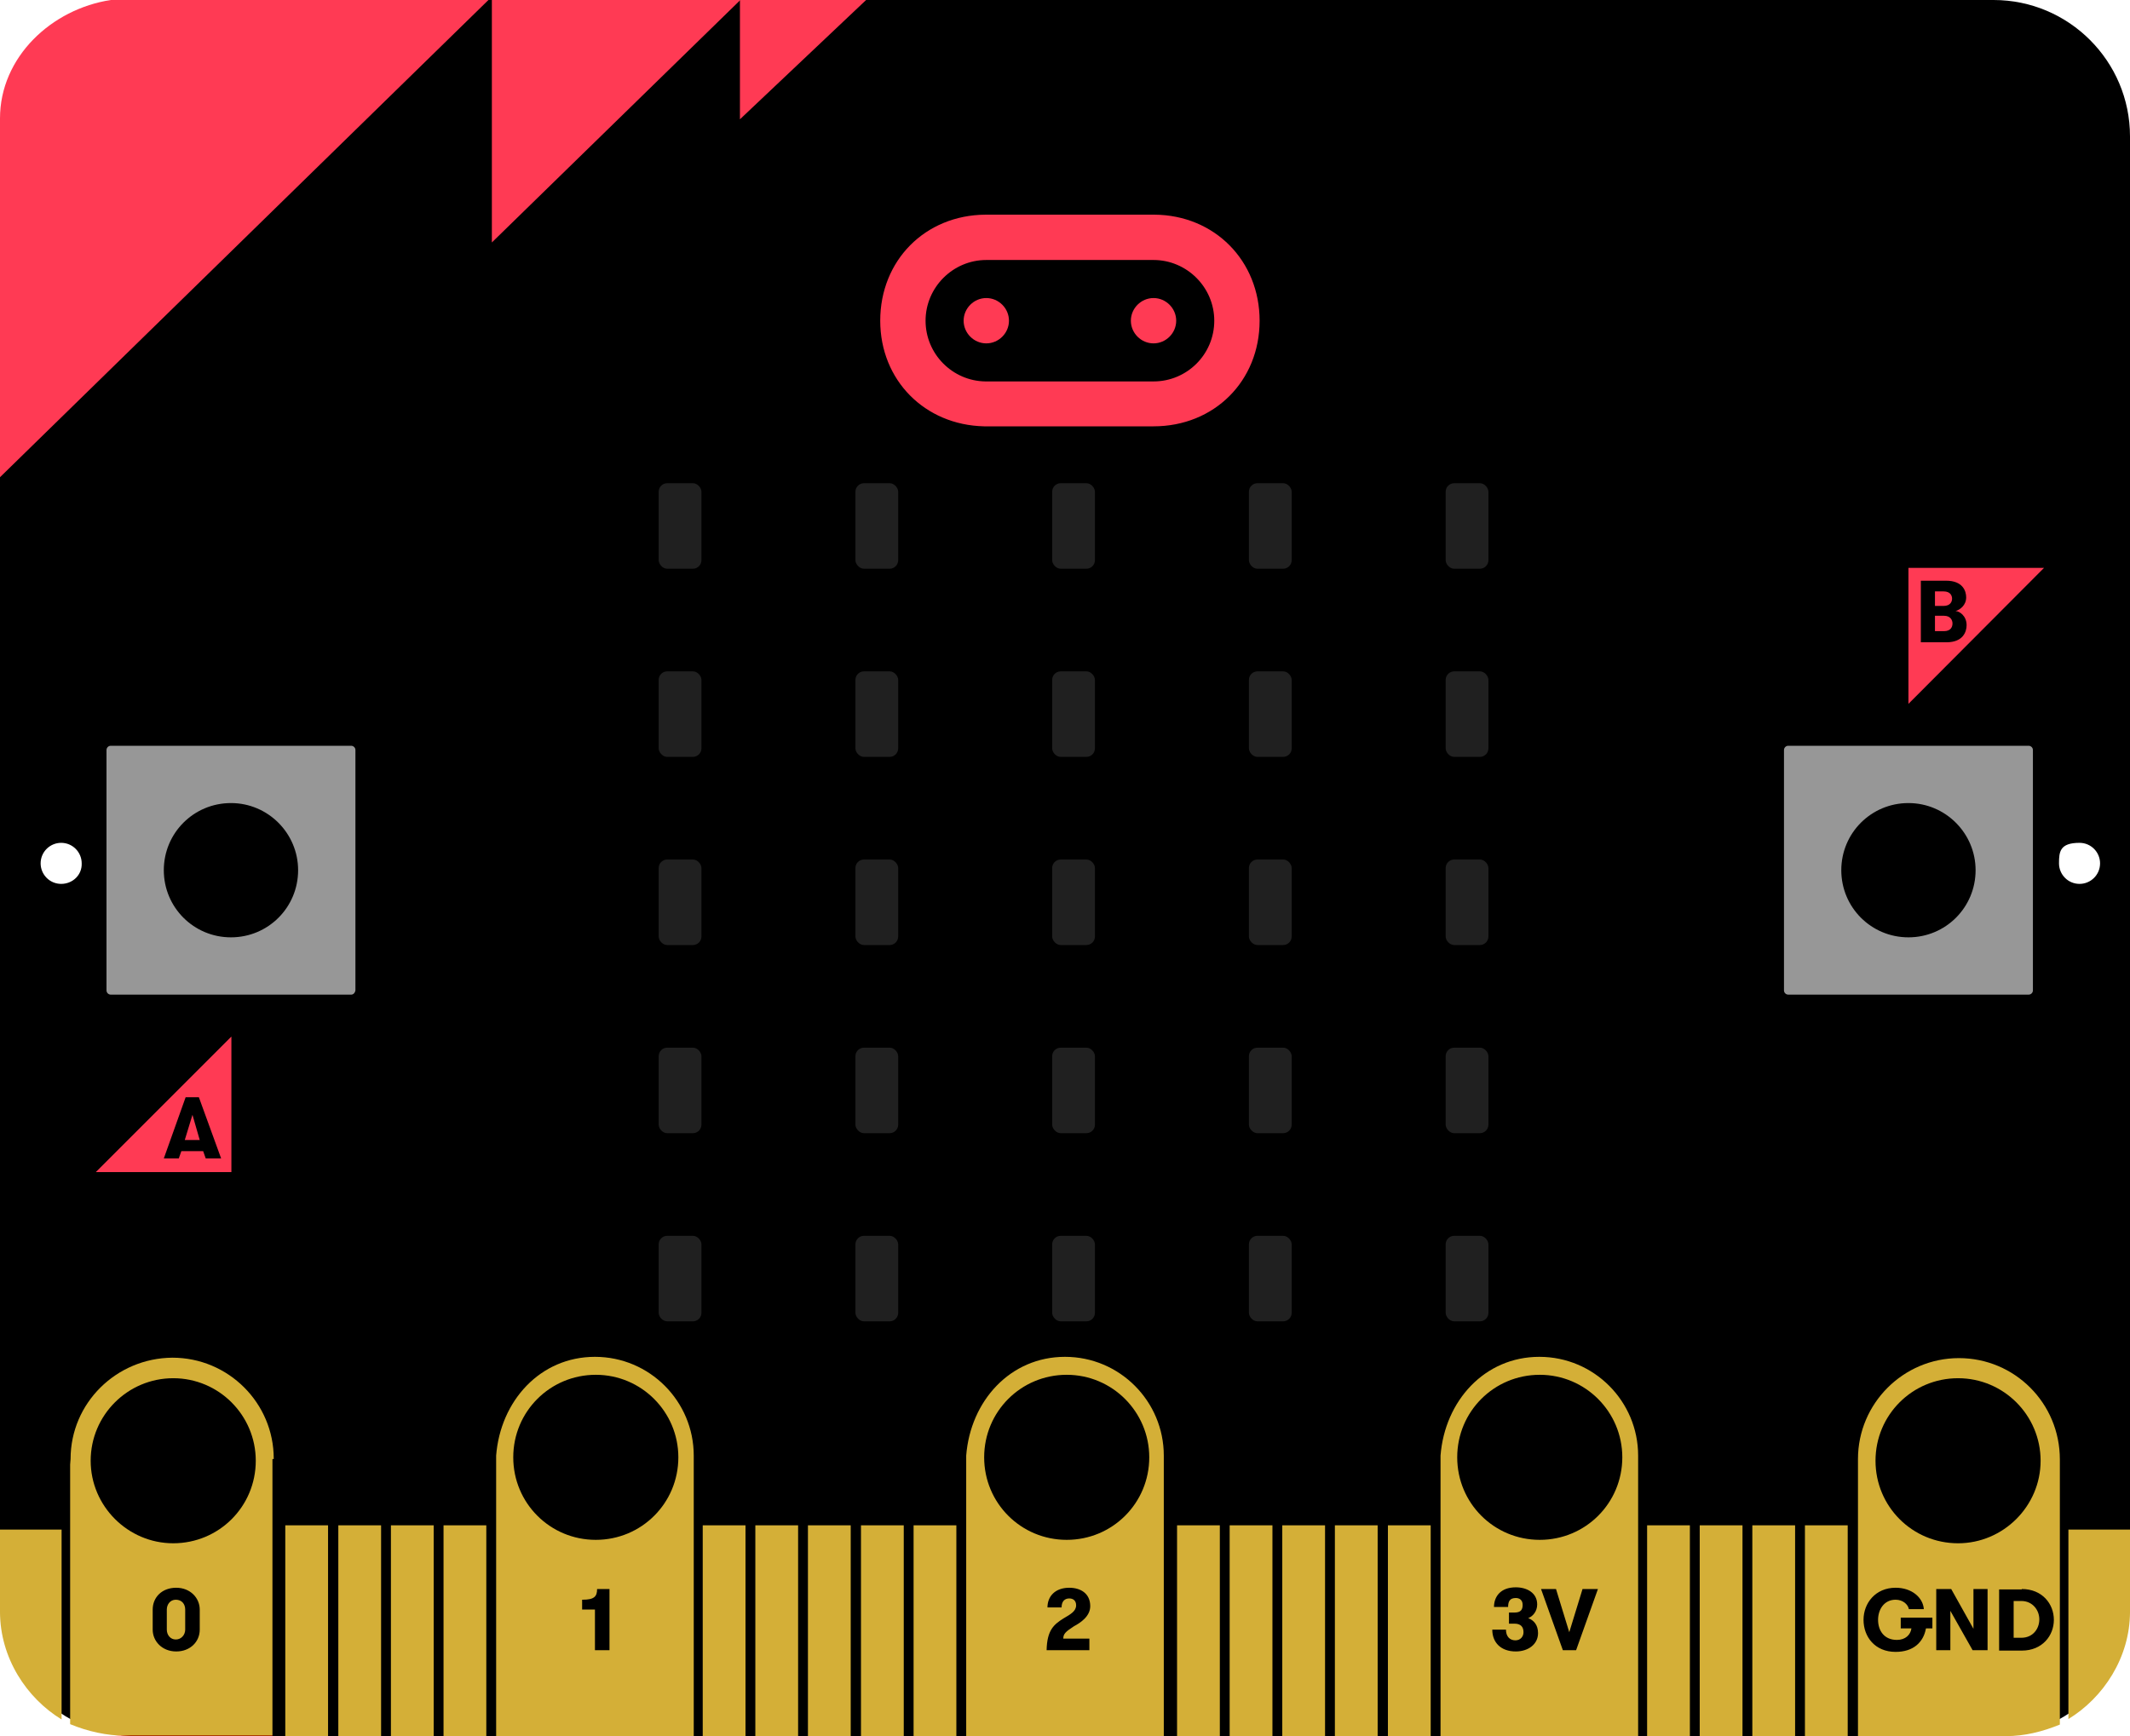 <svg xmlns="http://www.w3.org/2000/svg" width="498" height="406" version="1" viewBox="0 0 498 406" class="sim"><style>svg.sim { margin-bottom:1em; } svg.sim.grayscale { -moz-filter: grayscale(1); -webkit-filter: grayscale(1); filter: grayscale(1); } .sim-button { pointer-events: none; } .sim-button-outer:hover { stroke:grey; stroke-width: 3px; } .sim-pin:hover { stroke:#D4AF37; stroke-width:2px; } .sim-pin-touch.touched:hover { stroke:darkorange; } .sim-led-back:hover { stroke:#a0a0a0; stroke-width:3px; } .sim-led:hover { stroke:#ff7f7f; stroke-width:3px; } .sim-systemled { fill:#333; stroke:#555; stroke-width: 1px; } .sim-light-level-button { stroke:#fff; stroke-width: 3px; } .sim-antenna { stroke:#555; stroke-width: 2px; } .sim-text { font-family:monospace; font-size:25px; fill:#fff; pointer-events: none; } .sim-text-pin { font-family:monospace; font-size:20px; fill:#fff; pointer-events: none; } .sim-thermometer { stroke:#aaa; stroke-width: 3px; } /* animations */ .sim-flash { animation-name: sim-flash-animation; animation-duration: 0.1s; } @keyframes sim-flash-animation { from { fill: yellow; } to { fill: default; } } .sim-flash-stroke { animation-name: sim-flash-stroke-animation; animation-duration: 0.4s; animation-timing-function: ease-in; } @keyframes sim-flash-stroke-animation { from { stroke: yellow; } to { stroke: default; } }</style><defs><filter id="filterglow" x="-5%" y="-5%"><feGaussianBlur stdDeviation="5" result="glow"/><feMerge><feMergeNode in="glow"/><feMergeNode in="glow"/><feMergeNode in="glow"/></feMerge></filter><linearGradient id="gradient-pin-0" x1="0%" x2="0%" y1="0%" y2="100%"><stop offset="0%" stop-color="#D4AF37"/><stop offset="100%" stop-color="#D4AF37"/><stop offset="100%" stop-color="#F50"/><stop offset="100%" stop-color="#F50"/></linearGradient><linearGradient id="gradient-pin-1" x1="0%" x2="0%" y1="0%" y2="100%"><stop offset="0%" stop-color="#D4AF37"/><stop offset="100%" stop-color="#D4AF37"/><stop offset="100%" stop-color="#F50"/><stop offset="100%" stop-color="#F50"/></linearGradient><linearGradient id="gradient-pin-2" x1="0%" x2="0%" y1="0%" y2="100%"><stop offset="0%" stop-color="#D4AF37"/><stop offset="100%" stop-color="#D4AF37"/><stop offset="100%" stop-color="#F50"/><stop offset="100%" stop-color="#F50"/></linearGradient><linearGradient id="gradient-pin-3" x1="0%" x2="0%" y1="0%" y2="100%"><stop offset="0%" stop-color="#D4AF37"/><stop offset="100%" stop-color="#D4AF37"/><stop offset="100%" stop-color="#F50"/><stop offset="100%" stop-color="#F50"/></linearGradient><linearGradient id="gradient-pin-4" x1="0%" x2="0%" y1="0%" y2="100%"><stop offset="0%" stop-color="#D4AF37"/><stop offset="100%" stop-color="#D4AF37"/><stop offset="100%" stop-color="#F50"/><stop offset="100%" stop-color="#F50"/></linearGradient><linearGradient id="gradient-pin-5" x1="0%" x2="0%" y1="0%" y2="100%"><stop offset="0%" stop-color="#D4AF37"/><stop offset="100%" stop-color="#D4AF37"/><stop offset="100%" stop-color="#F50"/><stop offset="100%" stop-color="#F50"/></linearGradient><linearGradient id="gradient-pin-6" x1="0%" x2="0%" y1="0%" y2="100%"><stop offset="0%" stop-color="#D4AF37"/><stop offset="100%" stop-color="#D4AF37"/><stop offset="100%" stop-color="#F50"/><stop offset="100%" stop-color="#F50"/></linearGradient><linearGradient id="gradient-pin-7" x1="0%" x2="0%" y1="0%" y2="100%"><stop offset="0%" stop-color="#D4AF37"/><stop offset="100%" stop-color="#D4AF37"/><stop offset="100%" stop-color="#F50"/><stop offset="100%" stop-color="#F50"/></linearGradient><linearGradient id="gradient-pin-8" x1="0%" x2="0%" y1="0%" y2="100%"><stop offset="0%" stop-color="#D4AF37"/><stop offset="100%" stop-color="#D4AF37"/><stop offset="100%" stop-color="#F50"/><stop offset="100%" stop-color="#F50"/></linearGradient><linearGradient id="gradient-pin-9" x1="0%" x2="0%" y1="0%" y2="100%"><stop offset="0%" stop-color="#D4AF37"/><stop offset="100%" stop-color="#D4AF37"/><stop offset="100%" stop-color="#F50"/><stop offset="100%" stop-color="#F50"/></linearGradient><linearGradient id="gradient-pin-10" x1="0%" x2="0%" y1="0%" y2="100%"><stop offset="0%" stop-color="#D4AF37"/><stop offset="100%" stop-color="#D4AF37"/><stop offset="100%" stop-color="#F50"/><stop offset="100%" stop-color="#F50"/></linearGradient><linearGradient id="gradient-pin-11" x1="0%" x2="0%" y1="0%" y2="100%"><stop offset="0%" stop-color="#D4AF37"/><stop offset="100%" stop-color="#D4AF37"/><stop offset="100%" stop-color="#F50"/><stop offset="100%" stop-color="#F50"/></linearGradient><linearGradient id="gradient-pin-12" x1="0%" x2="0%" y1="0%" y2="100%"><stop offset="0%" stop-color="#D4AF37"/><stop offset="100%" stop-color="#D4AF37"/><stop offset="100%" stop-color="#F50"/><stop offset="100%" stop-color="#F50"/></linearGradient><linearGradient id="gradient-pin-13" x1="0%" x2="0%" y1="0%" y2="100%"><stop offset="0%" stop-color="#D4AF37"/><stop offset="100%" stop-color="#D4AF37"/><stop offset="100%" stop-color="#F50"/><stop offset="100%" stop-color="#F50"/></linearGradient><linearGradient id="gradient-pin-14" x1="0%" x2="0%" y1="0%" y2="100%"><stop offset="0%" stop-color="#D4AF37"/><stop offset="100%" stop-color="#D4AF37"/><stop offset="100%" stop-color="#F50"/><stop offset="100%" stop-color="#F50"/></linearGradient><linearGradient id="gradient-pin-15" x1="0%" x2="0%" y1="0%" y2="100%"><stop offset="0%" stop-color="#D4AF37"/><stop offset="100%" stop-color="#D4AF37"/><stop offset="100%" stop-color="#F50"/><stop offset="100%" stop-color="#F50"/></linearGradient><linearGradient id="gradient-pin-16" x1="0%" x2="0%" y1="0%" y2="100%"><stop offset="0%" stop-color="#D4AF37"/><stop offset="100%" stop-color="#D4AF37"/><stop offset="100%" stop-color="#F50"/><stop offset="100%" stop-color="#F50"/></linearGradient><linearGradient id="gradient-pin-17" x1="0%" x2="0%" y1="0%" y2="100%"><stop offset="0%" stop-color="#D4AF37"/><stop offset="100%" stop-color="#D4AF37"/><stop offset="100%" stop-color="#F50"/><stop offset="100%" stop-color="#F50"/></linearGradient><linearGradient id="gradient-pin-18" x1="0%" x2="0%" y1="0%" y2="100%"><stop offset="0%" stop-color="#D4AF37"/><stop offset="100%" stop-color="#D4AF37"/><stop offset="100%" stop-color="#F50"/><stop offset="100%" stop-color="#F50"/></linearGradient><linearGradient id="gradient-pin-19" x1="0%" x2="0%" y1="0%" y2="100%"><stop offset="0%" stop-color="#D4AF37"/><stop offset="100%" stop-color="#D4AF37"/><stop offset="100%" stop-color="#F50"/><stop offset="100%" stop-color="#F50"/></linearGradient><linearGradient id="gradient-pin-20" x1="0%" x2="0%" y1="0%" y2="100%"><stop offset="0%" stop-color="#D4AF37"/><stop offset="100%" stop-color="#D4AF37"/><stop offset="100%" stop-color="#F50"/><stop offset="100%" stop-color="#F50"/></linearGradient><linearGradient id="gradient-pin-21" x1="0%" x2="0%" y1="0%" y2="100%"><stop offset="0%" stop-color="#D4AF37"/><stop offset="100%" stop-color="#D4AF37"/><stop offset="100%" stop-color="#F50"/><stop offset="100%" stop-color="#F50"/></linearGradient><linearGradient id="gradient-pin-22" x1="0%" x2="0%" y1="0%" y2="100%"><stop offset="0%" stop-color="#D4AF37"/><stop offset="100%" stop-color="#D4AF37"/><stop offset="100%" stop-color="#F50"/><stop offset="100%" stop-color="#F50"/></linearGradient><linearGradient id="gradient-pin-23" x1="0%" x2="0%" y1="0%" y2="100%"><stop offset="0%" stop-color="#D4AF37"/><stop offset="100%" stop-color="#D4AF37"/><stop offset="100%" stop-color="#F50"/><stop offset="100%" stop-color="#F50"/></linearGradient><linearGradient id="gradient-pin-24" x1="0%" x2="0%" y1="0%" y2="100%"><stop offset="0%" stop-color="#D4AF37"/><stop offset="100%" stop-color="#D4AF37"/><stop offset="100%" stop-color="#F50"/><stop offset="100%" stop-color="#F50"/></linearGradient></defs><path d="M498 31.9C498 14.3 483.7 0 466.1 0H31.9C14.3 0 0 14.3 0 31.9v342.2C0 391.7 14.3 406 31.9 406h434.2c17.6 0 31.9-14.3 31.9-31.9V31.9zM14.3 206.7c-2.7 0-4.8-2.2-4.8-4.8 0-2.7 2.2-4.8 4.8-4.8 2.7 0 4.8 2.2 4.8 4.8.1 2.7-2.1 4.8-4.8 4.8zm471.9 0c-2.7 0-4.8-2.2-4.8-4.8 0-2.72.2-4.8 4.8-4.8 2.7 0 4.8 2.2 4.8 4.8 0 2.7-2.2 4.8-4.8 4.8z" class="sim-board"/><path d="M333.8 310.3H165.9c-8.3 0-15-6.7-15-15V127.5c0-8.3 6.7-15 15-15h167.8c8.3 0 15 6.7 15 15v167.8c.1 8.3-6.6 15-14.9 15z" class="sim-display"/><path fill="#FF3A54" d="M115 56.7L173.1 0H115m-.8 0H25.9C12.1 2.1 0 13.3 0 27.7v83.9L114.2 0z" class="sim-theme"/><path fill="#FF3A54" d="M173 27.9L202.5 0H173M54.1 242.4v31.7H22.4m423.8-109.5v-31.8h31.7" class="sim-theme"/><rect width="10" height="20" x="154" y="113" fill="#202020" class="sim-led-back" rx="2" ry="2"/><rect width="10" height="20" x="200" y="113" fill="#202020" class="sim-led-back" rx="2" ry="2"/><rect width="10" height="20" x="246" y="113" fill="#202020" class="sim-led-back" rx="2" ry="2"/><rect width="10" height="20" x="292" y="113" fill="#202020" class="sim-led-back" rx="2" ry="2"/><rect width="10" height="20" x="338" y="113" fill="#202020" class="sim-led-back" rx="2" ry="2"/><rect width="10" height="20" x="154" y="157" fill="#202020" class="sim-led-back" rx="2" ry="2"/><rect width="10" height="20" x="200" y="157" fill="#202020" class="sim-led-back" rx="2" ry="2"/><rect width="10" height="20" x="246" y="157" fill="#202020" class="sim-led-back" rx="2" ry="2"/><rect width="10" height="20" x="292" y="157" fill="#202020" class="sim-led-back" rx="2" ry="2"/><rect width="10" height="20" x="338" y="157" fill="#202020" class="sim-led-back" rx="2" ry="2"/><rect width="10" height="20" x="154" y="201" fill="#202020" class="sim-led-back" rx="2" ry="2"/><rect width="10" height="20" x="200" y="201" fill="#202020" class="sim-led-back" rx="2" ry="2"/><rect width="10" height="20" x="246" y="201" fill="#202020" class="sim-led-back" rx="2" ry="2"/><rect width="10" height="20" x="292" y="201" fill="#202020" class="sim-led-back" rx="2" ry="2"/><rect width="10" height="20" x="338" y="201" fill="#202020" class="sim-led-back" rx="2" ry="2"/><rect width="10" height="20" x="154" y="245" fill="#202020" class="sim-led-back" rx="2" ry="2"/><rect width="10" height="20" x="200" y="245" fill="#202020" class="sim-led-back" rx="2" ry="2"/><rect width="10" height="20" x="246" y="245" fill="#202020" class="sim-led-back" rx="2" ry="2"/><rect width="10" height="20" x="292" y="245" fill="#202020" class="sim-led-back" rx="2" ry="2"/><rect width="10" height="20" x="338" y="245" fill="#202020" class="sim-led-back" rx="2" ry="2"/><rect width="10" height="20" x="154" y="289" fill="#202020" class="sim-led-back" rx="2" ry="2"/><rect width="10" height="20" x="200" y="289" fill="#202020" class="sim-led-back" rx="2" ry="2"/><rect width="10" height="20" x="246" y="289" fill="#202020" class="sim-led-back" rx="2" ry="2"/><rect width="10" height="20" x="292" y="289" fill="#202020" class="sim-led-back" rx="2" ry="2"/><rect width="10" height="20" x="338" y="289" fill="#202020" class="sim-led-back" rx="2" ry="2"/><circle cx="258" cy="75" r="100" fill="transparent"/><path fill="#FF3A54" d="M269.9 50.2h-39.5c-14.1.1-24.6 10.7-24.6 24.8 0 13.9 10.4 24.4 24.3 24.7h39.6c14.2 0 24.8-10.6 24.8-24.7 0-14-10.5-24.7-24.6-24.8m-.2 39h-39.3c-7.7-.1-14-6.4-14-14.2 0-7.8 6.4-14.2 14.2-14.2h39.1c7.8 0 14.2 6.4 14.2 14.2 0 7.9-6.4 14.2-14.2 14.2" class="sim-theme"/><path fill="#FF3A54" d="M230.6 69.7c-2.9 0-5.3 2.4-5.3 5.3s2.4 5.3 5.3 5.3 5.3-2.4 5.3-5.3-2.4-5.3-5.3-5.3m39.1 10.6c2.9 0 5.3-2.4 5.3-5.3s-2.4-5.3-5.3-5.3-5.3 2.4-5.3 5.3 2.4 5.3 5.3 5.3" class="sim-theme"/><path fill="url(#gradient-pin-0)" d="M16.5 341.2c0 .4-.1.9-.1 1.3v60.7c4.1 1.7 8.6 2.7 12.9 2.7h34.4v-64.7h.3v-.1c0-13-10.6-23.6-23.7-23.6-13.1.1-23.8 10.6-23.8 23.7zm4.7.4c0-10.7 8.7-19.3 19.3-19.3 10.7 0 19.3 8.7 19.3 19.3 0 10.7-8.6 19.3-19.3 19.3-10.6 0-19.3-8.7-19.3-19.3z" class="sim-pin sim-pin-touch"><title>P0, ANALOG IN</title></path><path fill="url(#gradient-pin-1)" d="M139.1 317.3c-12.8 0-22.1 10.3-23.1 23.1V406h46.2v-65.6c0-12.7-10.3-23.1-23.1-23.1zm.2 42.8c-10.7 0-19.3-8.6-19.3-19.3 0-10.7 8.6-19.3 19.3-19.3 10.7 0 19.3 8.7 19.3 19.3 0 10.7-8.6 19.3-19.3 19.3z" class="sim-pin sim-pin-touch"><title>P1, ANALOG IN</title></path><path fill="url(#gradient-pin-2)" d="M249 317.3c-12.8 0-22.1 10.3-23.1 23.1V406h46.2v-65.6c0-12.7-10.3-23.1-23.1-23.1zm.4 42.8c-10.7 0-19.3-8.6-19.3-19.3 0-10.7 8.6-19.3 19.3-19.3 10.7 0 19.3 8.7 19.3 19.3 0 10.7-8.6 19.3-19.3 19.3z" class="sim-pin sim-pin-touch"><title>P2, ANALOG IN</title></path><path fill="url(#gradient-pin-3)" d="M0 357.7v19.2c0 10.8 6.2 20.2 14.4 25.2v-44.4H0z" class="sim-pin"><title>P3, ANALOG IN, LED Col 1</title></path><path fill="url(#gradient-pin-4)" d="M66.7 356.7h10v50h-10z" class="sim-pin"><title>P4, ANALOG IN, LED Col 2</title></path><path fill="url(#gradient-pin-5)" d="M79.1 356.7h10v50h-10z" class="sim-pin"><title>P5, BUTTON A</title></path><path fill="url(#gradient-pin-6)" d="M91.4 356.7h10v50h-10z" class="sim-pin"><title>P6, LED Col 9</title></path><path fill="url(#gradient-pin-7)" d="M103.7 356.7h10v50h-10z" class="sim-pin"><title>P7, LED Col 8</title></path><path fill="url(#gradient-pin-8)" d="M164.3 356.7h10v50h-10z" class="sim-pin"><title>P8</title></path><path fill="url(#gradient-pin-9)" d="M176.6 356.7h10v50h-10z" class="sim-pin"><title>P9, LED Col 7</title></path><path fill="url(#gradient-pin-10)" d="M188.9 356.7h10v50h-10z" class="sim-pin"><title>P10, ANALOG IN, LED Col 3</title></path><path fill="url(#gradient-pin-11)" d="M201.3 356.7h10v50h-10z" class="sim-pin"><title>P11, BUTTON B</title></path><path fill="url(#gradient-pin-12)" d="M213.6 356.7h10v50h-10z" class="sim-pin"><title>P12, RESERVED ACCESSIBILITY</title></path><path fill="url(#gradient-pin-13)" d="M275.2 356.7h10v50h-10z" class="sim-pin"><title>P13, SPI - SCK</title></path><path fill="url(#gradient-pin-14)" d="M287.5 356.7h10v50h-10z" class="sim-pin"><title>P14, SPI - MISO</title></path><path fill="url(#gradient-pin-15)" d="M299.8 356.7h10v50h-10z" class="sim-pin"><title>P15, SPI - MOSI</title></path><path fill="url(#gradient-pin-16)" d="M312.1 356.7h10v50h-10z" class="sim-pin"><title>P16, SPI - Chip Select</title></path><path fill="url(#gradient-pin-17)" d="M324.5 356.7h10v50h-10z" class="sim-pin"><title>P17, +3v3</title></path><path fill="url(#gradient-pin-18)" d="M385.1 356.7h10v50h-10z" class="sim-pin"><title>P18, +3v3</title></path><path fill="url(#gradient-pin-19)" d="M397.4 356.7h10v50h-10z" class="sim-pin"><title>P19, I2C - SCL</title></path><path fill="url(#gradient-pin-20)" d="M409.7 356.7h10v50h-10z" class="sim-pin"><title>P20, I2C - SDA</title></path><path fill="url(#gradient-pin-21)" d="M422 356.7h10v50h-10z" class="sim-pin"><title>GND</title></path><path fill="url(#gradient-pin-22)" d="M483.6 402c8.2-5 14.4-14.4 14.4-25.1v-19.2h-14.4V402z" class="sim-pin"><title>GND</title></path><path fill="url(#gradient-pin-23)" d="M359.9 317.3c-12.8 0-22.1 10.3-23.1 23.1V406H383v-65.6c0-12.7-10.3-23.1-23.1-23.1zm.1 42.8c-10.7 0-19.3-8.6-19.3-19.3 0-10.7 8.6-19.3 19.3-19.3 10.7 0 19.3 8.7 19.3 19.3 0 10.7-8.6 19.3-19.3 19.3z" class="sim-pin"><title>+3v3</title></path><path fill="url(#gradient-pin-24)" d="M458 317.6c-13 0-23.6 10.6-23.6 23.6V406H469c4.3 0 8.4-1 12.6-2.7v-62c0-13.2-10.6-23.7-23.6-23.7zm-.2 43.3c-10.7 0-19.3-8.6-19.3-19.3 0-10.7 8.6-19.3 19.3-19.3 10.7 0 19.3 8.7 19.3 19.3 0 10.6-8.7 19.3-19.3 19.3z" class="sim-pin"><title>GND</title></path><path fill="#979797" d="M82.1 232.6H25.9c-.5 0-1-.4-1-1v-56.2c0-.5.4-1 1-1h56.2c.5 0 1 .4 1 1v56.2c-.1.6-.5 1-1 1" class="sim-button-outer"><title>A</title></path><path d="M69.7 203.5c0 8.7-7 15.7-15.7 15.7s-15.7-7-15.7-15.7 7-15.7 15.7-15.7 15.7 7.1 15.7 15.7" class="sim-button"/><path fill="#979797" d="M474.3 232.6h-56.2c-.5 0-1-.4-1-1v-56.2c0-.5.4-1 1-1h56.2c.5 0 1 .4 1 1v56.2c0 .6-.5 1-1 1" class="sim-button-outer"><title>B</title></path><path d="M461.9 203.5c0 8.7-7 15.7-15.7 15.7s-15.7-7-15.7-15.7 7-15.7 15.7-15.7 15.7 7.1 15.7 15.7" class="sim-button"/><rect width="58" height="58" x="417" y="250" fill="#333" class="sim-button-outer" rx="1" ry="1" visibility="hidden"><title>A+B</title></rect><circle cx="446" cy="278" r="16.5" class="sim-button" visibility="hidden"/><path d="M35.7 376.4c0-2.8 2.1-5.1 5.5-5.1 3.3 0 5.5 2.4 5.5 5.1v4.7c0 2.8-2.2 5.1-5.5 5.1s-5.5-2.4-5.5-5.1v-4.7zm7.6 0c0-1.3-.8-2.3-2.2-2.3-1.3 0-2.1 1.1-2.1 2.3v4.7c0 1.2.8 2.3 2.1 2.3s2.2-1.1 2.2-2.3v-4.7zm92.9-2.3c2.8 0 3.4-.8 3.4-2.5h2.9v14.3h-3.4v-9.5h-3v-2.3zm112.4 4.4c1.7-1 3-1.7 3-3.1 0-1.1-.7-1.6-1.6-1.6-1 0-1.8.6-1.8 2.1h-3.3c0-2.6 1.8-4.6 5.1-4.6 2.6 0 4.9 1.3 4.9 4.3 0 2.4-2.3 3.9-3.8 4.7-2 1.3-2.5 1.8-2.5 2.9h6.1v2.7h-10c.1-4.7 1.7-6 3.9-7.4zM48.1 270.9l-.6-1.7h-5.1l-.6 1.7h-3.5l5.1-14.3h3.1l5.2 14.3h-3.6zM45 260.7l-1.8 5.9h3.5l-1.7-5.9zm404.1-124.9h5.9c3.9 0 4.7 2.4 4.7 3.9 0 1.8-1.4 2.9-2.5 3.2.9 0 2.6 1.1 2.6 3.3 0 1.5-.8 4-4.7 4h-6v-14.4zm5.3 5.9c1.6 0 2-1 2-1.7 0-.6-.3-1.7-2-1.7h-2v3.4h2zm-2 2.4v3.5h2.1c1.6 0 2-1 2-1.8 0-.7-.4-1.8-2-1.8h-2.1zm-100.3 237c0 1.6.9 2.5 2.2 2.5 1.2 0 1.9-.9 1.9-1.9 0-1.2-.6-2-2.1-2h-1.3v-2.6h1.3c1.5 0 1.9-.7 1.9-1.8s-.7-1.6-1.6-1.6c-1.4 0-1.8.8-1.8 2.1h-3.3c0-2.4 1.5-4.6 5.1-4.6 2.6 0 5 1.3 5 4 0 1.6-1 2.8-2.1 3.2 1.3.5 2.3 1.6 2.3 3.5 0 2.7-2.4 4.3-5.2 4.3-3.5 0-5.5-2.1-5.5-5.1h3.2zm16.4 4.8h-3.1l-5.1-14.3h3.5l3.1 10.1 3.1-10.1h3.6l-5.1 14.3zm75.9-7.6h7.4v2.5h-1.5c-.6 3.3-3 5.5-7.1 5.5-4.8 0-7.5-3.5-7.5-7.5 0-3.9 2.8-7.5 7.5-7.5 3.8 0 6.4 2.3 6.6 5h-3.5c-.2-1.1-1.4-2.2-3.1-2.2-2.7 0-4.1 2.3-4.1 4.7 0 2.5 1.4 4.7 4.4 4.7 2 0 3.2-1.2 3.4-2.7h-2.5v-2.5zm17 2.6v-9.3h3.3v14.3h-3.5l-5.2-9.2v9.2h-3.3v-14.3h3.5l5.2 9.3zm11.3-9.3c4.8 0 7.5 3.5 7.5 7.2s-2.7 7.2-7.5 7.2h-5.3v-14.3h5.3zm-1.9 2.8v8.6h1.8c2.7 0 4.2-2.1 4.2-4.3s-1.6-4.3-4.2-4.3h-1.8z" class="sim-label"/></svg>